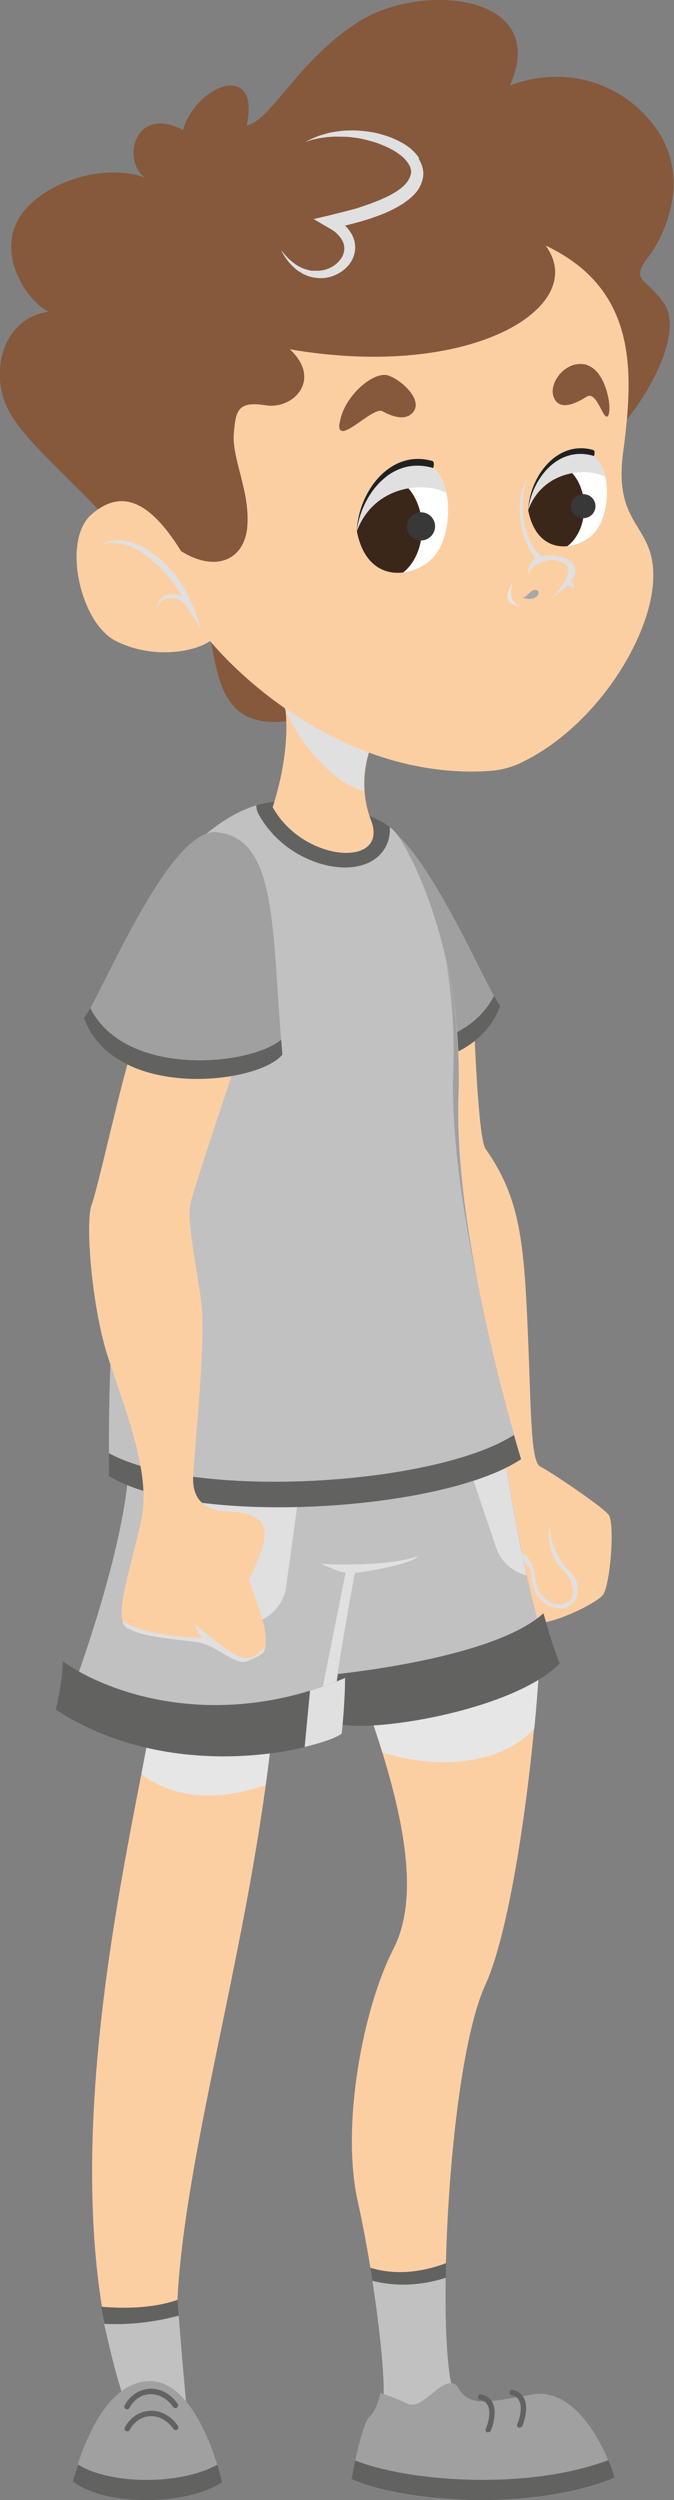 <?xml version="1.0" encoding="UTF-8"?>
<svg xmlns="http://www.w3.org/2000/svg" xmlns:xlink="http://www.w3.org/1999/xlink" viewBox="0 0 26.35 97.7">
  <rect x="0" y="0" width="26.35" height="97.7" fill="#808080" stroke="none"/>
  <defs>
    <style>
      .uuid-6466fa0a-08ed-49c3-bf69-62a9ccea4bf0 {
        clip-path: url(#uuid-949d0cc5-089a-47ca-855d-48eb68722847);
      }

      .uuid-ce7335e1-da5b-4dad-9576-89a2c4dc14c3 {
        fill: #fccfa3;
      }

      .uuid-5a54cb4d-0272-4d28-b548-7eed0a2c8fcf {
        fill: #383838;
        mix-blend-mode: screen;
      }

      .uuid-4e9db6af-ace5-4fd6-a3f6-f70c6f29ef64 {
        fill: #fff;
      }

      .uuid-19bbac9d-880f-4d08-8a3a-2b6428b53a9b {
        isolation: isolate;
      }

      .uuid-e7b708f6-6c15-440b-bee6-994dc5160fae {
        fill: #a8a8a8;
      }

      .uuid-e7b708f6-6c15-440b-bee6-994dc5160fae, .uuid-986296c6-87c6-4690-89f0-b46cd22673e5, .uuid-c6e6b042-353b-4313-b574-a6e5e69b390f {
        mix-blend-mode: multiply;
      }

      .uuid-986296c6-87c6-4690-89f0-b46cd22673e5 {
        fill: #e0e0e0;
      }

      .uuid-4fd901e6-6cb6-4a0e-a263-44de75b4b039 {
        clip-path: url(#uuid-4fb09898-6761-4fb9-accb-567472cc1759);
      }

      .uuid-29ae3d53-e528-40af-8741-37e5f4ab458a {
        fill: #212121;
      }

      .uuid-7755f309-97f1-496b-98f6-6fdde993caea {
        fill: #626261;
      }

      .uuid-8377aa32-38e1-4656-99a0-a9e75539188a {
        fill: #c2c1c1;
      }

      .uuid-c3102942-530e-4c37-857e-b9236bd227ba {
        fill: #3b261a;
      }

      .uuid-283c5dc4-9b9b-4932-bcf7-72aa944e2c7f {
        fill: #a1a0a0;
      }

      .uuid-c6e6b042-353b-4313-b574-a6e5e69b390f {
        fill: #e6e6e6;
      }

      .uuid-4adc0f1f-ecad-49b2-ac40-0accf76f5830 {
        fill: #86583c;
      }
    </style>
    <clipPath id="uuid-4fb09898-6761-4fb9-accb-567472cc1759">
      <path class="uuid-4e9db6af-ace5-4fd6-a3f6-f70c6f29ef64" d="M13.95,20.75c.16-1.38,1.32-2.95,2.98-2.46,.81,.65,.74,2.6,.06,3.43-.68,.83-2.62,1.24-3.04-.97Z"/>
    </clipPath>
    <clipPath id="uuid-949d0cc5-089a-47ca-855d-48eb68722847">
      <path class="uuid-4e9db6af-ace5-4fd6-a3f6-f70c6f29ef64" d="M20.65,19.94c.14-1.18,1.14-2.54,2.57-2.11,.7,.56,.64,2.24,.05,2.95-.58,.71-2.25,1.07-2.62-.84Z"/>
    </clipPath>
  </defs>
  <g class="uuid-19bbac9d-880f-4d08-8a3a-2b6428b53a9b">
    <g id="uuid-f7c765e3-aab3-42ea-9870-3f0d453e2c69" data-name="Ebene 1">
      <g>
        <g>
          <path class="uuid-ce7335e1-da5b-4dad-9576-89a2c4dc14c3" d="M15.45,56.53c-3.01,.91-3.05,4.84-1.46,9.15,1.59,4.31,2.59,8.16,1.39,10.48-1.19,2.32-2.06,6.9-1.39,9.88,.66,2.98,1.13,6.9,.99,7.89s1.92,1.39,1.92,1.39l.75-2.12c-.57-2.54-.09-12.55,1.33-15.65,1.41-3.09,2.43-13.35,2.12-16.13-.31-2.78-2.21-5.92-5.66-4.88Z"/>
          <path class="uuid-8377aa32-38e1-4656-99a0-a9e75539188a" d="M14.48,88.62c.38,2.33,.6,4.59,.5,5.31-.13,.99,1.92,1.39,1.92,1.39l.75-2.12c-.2-.88-.27-2.68-.22-4.76-.77,.29-1.84,.52-2.96,.18Z"/>
          <path class="uuid-283c5dc4-9b9b-4932-bcf7-72aa944e2c7f" d="M17.89,93.25c-.55-.55-1.33,.98-1.96,.68-.63-.3-1.06-.41-1.06-.41,0,0-.12,.65-.43,.93-.31,.28-.7,2.44-.7,2.44,1.96,.88,6.96,1.31,10.29-.05-.38-1.24-1.51-3.56-3.23-3.27-1.7,.29-2.45,.55-2.92-.31Z"/>
          <path class="uuid-7755f309-97f1-496b-98f6-6fdde993caea" d="M23.78,96.13c.11,.25,.19,.49,.25,.7-3.33,1.36-8.34,.93-10.29,.05,0,0,.06-.32,.15-.73,2,.81,6.65,1.2,9.89-.01Z"/>
          <path class="uuid-7755f309-97f1-496b-98f6-6fdde993caea" d="M20.32,94.87s.08-.02,.1-.06c.01-.03,.28-.67,.07-1.09-.09-.17-.24-.28-.44-.33-.06-.01-.11,.02-.13,.08-.01,.06,.02,.11,.08,.13,.15,.03,.24,.1,.3,.22,.14,.28,0,.75-.08,.91-.02,.05,0,.12,.06,.14,.01,0,.03,0,.04,0Z"/>
          <path class="uuid-7755f309-97f1-496b-98f6-6fdde993caea" d="M19.09,95.05s.08-.02,.1-.06c.01-.03,.28-.67,.07-1.09-.09-.17-.24-.28-.44-.33-.06-.01-.11,.02-.13,.08-.01,.06,.02,.11,.08,.13,.15,.03,.24,.1,.3,.22,.14,.28,0,.75-.08,.91-.02,.05,0,.12,.05,.14,.01,0,.03,0,.04,0Z"/>
          <path class="uuid-7755f309-97f1-496b-98f6-6fdde993caea" d="M14.48,88.62c.03,.17,.05,.34,.08,.51,1.18,.3,2.22,.09,2.87-.12,0-.19,0-.38,.01-.57-.77,.29-1.84,.52-2.96,.18Z"/>
        </g>
        <path class="uuid-c6e6b042-353b-4313-b574-a6e5e69b390f" d="M13.99,65.68c.36,.97,.68,1.91,.96,2.81,2.73,.81,4.91,.21,5.94-.95,.1-1.02,.17-2,.22-2.88-1.26-1.5-5.55,0-7.23,.68,.04,.11,.08,.22,.12,.34Z"/>
        <path class="uuid-ce7335e1-da5b-4dad-9576-89a2c4dc14c3" d="M18.45,37.49s.16,7.07,.55,7.43c1.27,1.82,1.47,3.42,1.62,6.78,.15,3.36,.11,5.4,.5,5.61,.4,.2,2.41,1.55,2.67,1.88,.26,.33,.07,2.79-.23,3.15-.3,.36-2.33,1.34-2.89,1.04-.56-.3-1.81-1.81-1.04-2.4-.98-1.5-.41-2.41-.19-3.42,.22-1.01-3.28-9.15-3.2-11.53,.09-2.39-1.02-4.98-1.01-5.38,0-.4,3.21-3.15,3.21-3.15Z"/>
        <path class="uuid-986296c6-87c6-4690-89f0-b46cd22673e5" d="M19.59,60.03c0,.1,.28,.52,.54,.63,0,0-.51,.08-.5,.31,.17-.11,1.16-.14,1.15,.64,0,.78,.67,1.33,1.23,1.24,.56-.09,.84-.89,.26-1.44-.58-.55-.83-1.45-.79-1.96-.06,.44-.05,1.36,.48,1.85s.59,1.18,.15,1.35c-.54,.21-1.08-.26-1.18-.91-.09-.66-.22-.91-.69-1.19-.47-.28-.65-.52-.65-.52Z"/>
        <g>
          <path class="uuid-283c5dc4-9b9b-4932-bcf7-72aa944e2c7f" d="M14.39,32.04c1.9-.15,4.64,6.73,5.17,7.26-1.19,3.25-6.83,2.59-7.76,1.43,.43-4.71,.13-8.49,2.59-8.69Z"/>
          <path class="uuid-7755f309-97f1-496b-98f6-6fdde993caea" d="M19.31,38.91c.11,.19,.19,.33,.25,.39-1.19,3.25-6.83,2.59-7.76,1.43,.02-.2,.03-.39,.05-.58,1.21,1.02,6.07,1.5,7.46-1.23Z"/>
        </g>
        <path class="uuid-ce7335e1-da5b-4dad-9576-89a2c4dc14c3" d="M10.61,67.96c-1.15,10.52-4.99,20.77-3.27,26.56-.57,.88-2.21,0-2.21,0-3.53-9.11,.05-22.63,.84-27.63,.8-4.99,4.64,1.06,4.64,1.06Z"/>
        <path class="uuid-c6e6b042-353b-4313-b574-a6e5e69b390f" d="M9.54,66.52l-3.49-.04c-.03,.13-.06,.27-.08,.42-.11,.67-.26,1.49-.44,2.43,1.64,1.23,3.65,.85,4.86,.42,.08-.6,.16-1.19,.22-1.79,0,0-.45-.71-1.08-1.44Z"/>
        <path class="uuid-8377aa32-38e1-4656-99a0-a9e75539188a" d="M6.94,89.87c.21,2.83,.4,4.66,.4,4.66h-2.21c-.43-1.08-.83-2.6-1.2-4.38,.88,.08,2.05,.07,3.01-.27Z"/>
        <path class="uuid-7755f309-97f1-496b-98f6-6fdde993caea" d="M6.94,89.87c.02,.21,.03,.42,.05,.62-1.19,.32-2.22,.36-2.91,.32-.05-.22-.1-.44-.14-.67,.88,.08,2.05,.07,3.01-.27Z"/>
        <path class="uuid-283c5dc4-9b9b-4932-bcf7-72aa944e2c7f" d="M8.68,96.99c-1.44,.94-4.58,.94-5.83-.03,.34-1.31,1.26-3.89,3-3.91,1.94-.02,2.83,3.94,2.83,3.94Z"/>
        <path class="uuid-7755f309-97f1-496b-98f6-6fdde993caea" d="M8.49,96.31c.13,.41,.19,.69,.19,.69-1.44,.94-4.58,.94-5.83-.03,.05-.2,.12-.42,.2-.66,1.29,.8,4.01,.8,5.44,.01Z"/>
        <path class="uuid-7755f309-97f1-496b-98f6-6fdde993caea" d="M4.98,95.02s.07-.02,.09-.06c.17-.32,.46-.52,.79-.54,.34-.02,.68,.16,.92,.5,.03,.05,.1,.06,.15,.02,.05-.03,.06-.1,.02-.15-.28-.4-.69-.61-1.11-.58-.4,.03-.75,.26-.96,.65-.03,.05,0,.12,.04,.14,.02,0,.03,.01,.05,.01Z"/>
        <path class="uuid-7755f309-97f1-496b-98f6-6fdde993caea" d="M4.97,94.16s.07-.02,.09-.06c.17-.32,.46-.52,.79-.54,.34-.02,.68,.16,.92,.5,.03,.05,.1,.06,.15,.02,.05-.03,.06-.1,.02-.15-.28-.4-.69-.61-1.11-.58-.4,.03-.75,.26-.96,.65-.03,.05,0,.12,.04,.14,.02,0,.03,.01,.05,.01Z"/>
        <path class="uuid-8377aa32-38e1-4656-99a0-a9e75539188a" d="M19.75,56.95c.7,4.77,1.66,7.72,1.66,7.72,0,0-6.23,2.06-7.56,1.96-1.33-.1-1.72-.1-1.69-.23,.03-.13,.63-4.21,.76-4.64s.99-3.15,.99-3.15l5.83-1.66Z"/>
        <path class="uuid-7755f309-97f1-496b-98f6-6fdde993caea" d="M21.24,63.05c-2.06,1.86-8.55,2.42-8.55,2.42l.27,1.79c.8,.6,6.99-.3,8.92-2.25-.33-.83-.63-1.96-.63-1.96Z"/>
        <path class="uuid-8377aa32-38e1-4656-99a0-a9e75539188a" d="M5.04,56.95c0,3.14-2.12,8.84-2.12,8.84,.62,.88,3.4,2.08,4.69,2.08s5.44-1.06,5.44-1.06c-.04-.57,.84-5.35,.84-5.35,0,0,2.12-.27,2.48-.66s.8-3.09,.8-3.09l-12.11-.75Z"/>
        <path class="uuid-986296c6-87c6-4690-89f0-b46cd22673e5" d="M11.76,57.82l-.57,4.17c-.13,.94-.99,1.59-1.93,1.47l-2.27-.3c-.94-.13-1.6-.99-1.47-1.93l.63-4.53,5.6,1.13Z"/>
        <path class="uuid-986296c6-87c6-4690-89f0-b46cd22673e5" d="M19.75,56.95l-1.41,.4,1.05,3.11c.19,.57,.66,.97,1.2,1.11-.28-1.23-.58-2.79-.85-4.62Z"/>
        <path class="uuid-986296c6-87c6-4690-89f0-b46cd22673e5" d="M12.52,61.1c.8,.36,.99,.36,.99,.36l-.96,4.81s.22-.05,.54-.12c.19-1.47,.78-4.68,.78-4.68,0,0,2.12-.27,2.48-.66-1.31,.46-3.83,.3-3.83,.3Z"/>
        <path id="uuid-7b1629e4-fd81-4427-8321-6ca10ec28648" data-name="icon-color" class="icon-color uuid-8377aa32-38e1-4656-99a0-a9e75539188a" d="M7.45,33.12c1.66-1.56,2.95-1.99,4.51-1.79s3.02,.56,3.55,1.26c.53,.7,2.62,4.61,2.42,10.24-.2,5.64,2.45,14.19,2.45,14.19-3.05,2.06-12.86,2.65-16.11,.66-.2-11.87,2.39-23.21,3.18-24.56Z"/>
        <g>
          <path class="uuid-7755f309-97f1-496b-98f6-6fdde993caea" d="M20.1,56.07c-3.07,1.98-12.45,2.56-15.84,.72,0,.3,0,.59,0,.89,3.25,1.99,13.06,1.39,16.11-.66,0,0-.11-.35-.28-.95Z"/>
          <path class="uuid-283c5dc4-9b9b-4932-bcf7-72aa944e2c7f" d="M17.43,37.5c.22,1.29,.35,2.74,.29,4.34-.09,2.49,.38,5.55,.93,8.2-.46-2.39-.81-5.02-.73-7.2,.07-2.02-.15-3.82-.49-5.33Z"/>
        </g>
        <path class="uuid-7755f309-97f1-496b-98f6-6fdde993caea" d="M13.49,33.9c.67,0,1.21-.24,1.51-.68,.12-.17,.26-.47,.24-.9-.66-.53-1.93-.82-3.28-.99-.68-.09-1.31-.05-1.94,.14,0,.12,.03,.24,.09,.35,.79,1.43,2.3,2.08,3.38,2.08h0Z"/>
        <path class="uuid-4adc0f1f-ecad-49b2-ac40-0accf76f5830" d="M9.64,4.91c.56-2.52-1.92-1.66-2.49,.17-1.86-.99-2.42,1.16-1.49,1.86-1.72-.63-4.31,.3-5.01,1.76-.7,1.46,.5,3.15,1.26,3.48-1.69,.23-2.29,2.12-1.69,3.61,.6,1.49,3.25,3.45,4.64,5.3,1.39,1.86,2.52,1.72,3.15,3.18,.63,1.46,.1,4.71,3.94,3.78,3.85-.93,11.67-10.64,11.67-10.64,1.96-1.99,3.05-4.51,2.35-5.54-.7-1.03-1.36-.86-.63-1.82,.73-.96,1.69-3.22,.23-5.14-1.46-1.92-3.81-2.29-5.64-1.56C21.54-.26,16.47-.7,14.05,.83s-3.41,3.85-4.41,4.08Z"/>
        <path class="uuid-ce7335e1-da5b-4dad-9576-89a2c4dc14c3" d="M11.01,26.94c.57,1.99-.35,4.6-.35,4.6,1.19,2.17,4.55,2.39,3.85,.53-.71-1.86,.22-3.4,.22-3.4l-3.71-1.72Z"/>
        <path class="uuid-986296c6-87c6-4690-89f0-b46cd22673e5" d="M14.72,28.67l-3.65-1.69s-.03,.03-.05,.04c.06,.23,.1,.47,.13,.71,.48,1.14,1.75,2.84,3.09,3.19-.09-1.3,.47-2.25,.47-2.25Z"/>
        <path class="uuid-ce7335e1-da5b-4dad-9576-89a2c4dc14c3" d="M21.34,9.61c1.72,2.35-2.85,5.27-10.01,4.04,1.26,1.16,.17,2.35-.93,2.19-1.09-.17-1.19,.17-1.26,1.13-.07,.96,.63,2.22,.53,3.58-.1,1.36-1.26,1.82-2.59,.99-1.23-1.99-2.35-2.45-3.51-1.43-1.16,1.03-.43,4.24,.96,4.94,1.39,.7,3.02,.46,3.68,0,2.03,2.38,6.12,5.38,10.89,5.08,.44-.03,.87-.13,1.26-.32,2.82-1.34,4.94-4.63,5.16-6.92,.23-2.45-1.56-2.15-1.16-5.2,.4-3.05,.63-6.36-3.02-8.09Z"/>
        <path class="uuid-986296c6-87c6-4690-89f0-b46cd22673e5" d="M7.51,23.65c-.07-.19-.15-.37-.24-.55-.09-.17-.21-.34-.32-.5l-.18-.23-.2-.22c-.07-.07-.14-.14-.21-.21-.07-.07-.15-.13-.23-.19-.07-.07-.16-.12-.24-.18-.08-.06-.17-.11-.25-.16-.08-.05-.18-.09-.27-.13-.09-.04-.19-.07-.28-.1-.09-.03-.2-.04-.29-.06-.1-.02-.2,0-.3,0-.1,0-.2,.04-.29,.05-.09,.03-.18,.08-.27,.12,.09-.02,.19-.05,.28-.07,.1,0,.19-.02,.28,0,.09,.01,.19,.01,.28,.04,.09,.02,.18,.04,.27,.08,.17,.07,.34,.15,.49,.25,.08,.05,.16,.1,.23,.16,.07,.06,.15,.11,.22,.18,.07,.06,.14,.12,.21,.19,.07,.07,.13,.13,.2,.2,.13,.14,.25,.28,.36,.43,.11,.15,.22,.31,.31,.47,.02,.03,.03,.05,.04,.08-.14-.06-.3-.08-.45-.07-.08,0-.16,.03-.23,.07-.07,.04-.14,.09-.19,.15-.02,.03-.05,.06-.06,.1-.01,.04-.04,.07-.04,.11,0,.04-.02,.07-.02,.11v.11l.02-.11s.03-.07,.04-.1c0-.03,.04-.06,.05-.09,.02-.03,.05-.05,.07-.08,.05-.05,.11-.08,.17-.1,.07-.02,.13-.03,.2-.03,.13,0,.27,.04,.38,.1,.06,.03,.11,.07,.16,.12,.05,.05,.08,.1,.12,.15l.54,.86-.34-.96Z"/>
        <path class="uuid-986296c6-87c6-4690-89f0-b46cd22673e5" d="M22.14,22.09c-.27-.3-1.07-.32-1.5,.32-.03-.28,.29-.62,.29-.62-.5-.52-.96-2.18-.24-3.21-.57,1.02-.11,2.83,.49,3.16,.31-.07,.94-.03,1.19,.27,.16,.2,.21,.4-.07,.73,.2,.1,.12,.33,.12,.33-.05-.17-.16-.2-.24-.2-.14,.14-.33,.31-.59,.5,.23-.27,.83-.98,.56-1.27Z"/>
        <path class="uuid-e7b708f6-6c15-440b-bee6-994dc5160fae" d="M20.42,23.33c.13,.06,.29-.24,.47-.28,.18-.03,.25,.18,.03,.3-.24,.14-.51-.02-.51-.02Z"/>
        <path class="uuid-c6e6b042-353b-4313-b574-a6e5e69b390f" d="M20.06,22.74c-.22,.62,.02,.91,.4,.97-.73-.08-.75-.41-.4-.97Z"/>
        <g>
          <path class="uuid-29ae3d53-e528-40af-8741-37e5f4ab458a" d="M13.95,20.75c.06-1.53,1.31-3.22,2.97-2.73,.13,.11-.09,.44,0,.61,.44,.84,.63,2.13,.07,2.82-.68,.83-2.6,1.51-3.03-.7Z"/>
          <g>
            <path class="uuid-4e9db6af-ace5-4fd6-a3f6-f70c6f29ef64" d="M13.95,20.75c.16-1.38,1.32-2.95,2.98-2.46,.81,.65,.74,2.6,.06,3.43-.68,.83-2.62,1.24-3.04-.97Z"/>
            <g class="uuid-4fd901e6-6cb6-4a0e-a263-44de75b4b039">
              <path class="uuid-c3102942-530e-4c37-857e-b9236bd227ba" d="M16.5,20.63c0,1.11-.65,2-1.46,2s-1.46-.9-1.46-2,.65-2,1.46-2,1.46,.9,1.46,2Z"/>
            </g>
          </g>
          <path class="uuid-5a54cb4d-0272-4d28-b548-7eed0a2c8fcf" d="M17.01,20.57c0,.3-.25,.55-.55,.55s-.55-.24-.55-.55,.25-.55,.55-.55,.55,.24,.55,.55Z"/>
          <path class="uuid-986296c6-87c6-4690-89f0-b46cd22673e5" d="M17.45,19.25c-.09-.4-.26-.74-.52-.95-1.66-.5-2.82,1.08-2.98,2.46,.66-1.77,2.59-1.97,3.5-1.5Z"/>
        </g>
        <g>
          <path class="uuid-29ae3d53-e528-40af-8741-37e5f4ab458a" d="M20.65,19.94c.05-1.31,1.13-2.77,2.56-2.35,.11,.09-.08,.38,0,.52,.38,.73,.54,1.83,.06,2.43-.58,.71-2.24,1.3-2.61-.6Z"/>
          <g>
            <path class="uuid-4e9db6af-ace5-4fd6-a3f6-f70c6f29ef64" d="M20.65,19.94c.14-1.18,1.14-2.54,2.57-2.11,.7,.56,.64,2.24,.05,2.95-.58,.71-2.25,1.07-2.62-.84Z"/>
            <g class="uuid-6466fa0a-08ed-49c3-bf69-62a9ccea4bf0">
              <path class="uuid-c3102942-530e-4c37-857e-b9236bd227ba" d="M22.84,19.83c0,.95-.56,1.72-1.26,1.72s-1.26-.77-1.26-1.72,.56-1.72,1.26-1.72,1.26,.77,1.26,1.72Z"/>
            </g>
          </g>
          <path class="uuid-5a54cb4d-0272-4d28-b548-7eed0a2c8fcf" d="M23.28,19.78c0,.26-.21,.47-.48,.47s-.48-.21-.48-.47,.21-.47,.48-.47,.48,.21,.48,.47Z"/>
          <path class="uuid-986296c6-87c6-4690-89f0-b46cd22673e5" d="M23.66,18.64c-.07-.34-.22-.64-.44-.82-1.43-.43-2.43,.93-2.57,2.11,.56-1.52,2.23-1.69,3.01-1.3Z"/>
        </g>
        <path class="uuid-4adc0f1f-ecad-49b2-ac40-0accf76f5830" d="M13.28,16.54c.14-1.05,1.35-2.08,1.92-1.86,.57,.22,1.27,.93,.99,1.37-.28,.44-.86,.23-1.24,.02-.38-.21-1.81,1.44-1.68,.46Z"/>
        <path class="uuid-4adc0f1f-ecad-49b2-ac40-0accf76f5830" d="M22.98,14.27c-.84-.27-1.56,.7-1.33,1.26,.23,.56,.89,.22,1.29-.03,.4-.25,.65,.99,.83,.75,.18-.25-.07-1.74-.8-1.97Z"/>
        <path class="uuid-986296c6-87c6-4690-89f0-b46cd22673e5" d="M16.38,6.17c-.26-.39-.64-.6-1.01-.76-.19-.08-.38-.14-.57-.19-.19-.05-.39-.08-.59-.1-.2-.02-.4-.03-.59-.02-.2,0-.39,.03-.59,.06-.19,.03-.38,.09-.57,.15l-.27,.11-.26,.13,.28-.09,.28-.06,.28-.04,.28-.02c.19,0,.37,0,.56,.01,.19,.02,.37,.04,.55,.08,.18,.04,.36,.09,.53,.14,.17,.06,.34,.13,.51,.21,.16,.08,.31,.17,.45,.28,.14,.1,.25,.23,.33,.36,.08,.13,.11,.26,.08,.39-.03,.12-.09,.25-.2,.37-.1,.12-.24,.22-.39,.32-.15,.09-.31,.18-.48,.25-.16,.08-.34,.14-.51,.21-.17,.06-.35,.12-.53,.18-.36,.1-.73,.19-1.09,.28l-.6,.14,.53,.31c.08,.05,.16,.09,.23,.14,.08,.05,.14,.11,.2,.17,.06,.06,.11,.13,.15,.2,.04,.07,.07,.14,.08,.22,.02,.07,.01,.15,0,.23-.02,.08-.04,.15-.09,.23-.04,.07-.1,.14-.16,.2-.06,.06-.13,.12-.21,.16-.08,.05-.16,.08-.25,.11-.09,.03-.18,.04-.27,.05-.09,0-.19,0-.28,0-.09-.01-.19-.04-.28-.07-.09-.03-.18-.07-.26-.12-.09-.05-.17-.11-.24-.17-.08-.06-.15-.13-.22-.21-.07-.07-.13-.16-.2-.23,.05,.09,.09,.18,.16,.27,.06,.09,.12,.17,.19,.25,.07,.08,.15,.15,.23,.22,.08,.07,.18,.12,.27,.18,.1,.05,.2,.09,.31,.12,.11,.03,.22,.04,.33,.05,.11,0,.23,0,.34-.03,.11-.02,.22-.06,.33-.11,.21-.1,.4-.25,.54-.45,.14-.2,.22-.46,.19-.72-.01-.13-.05-.25-.11-.37-.06-.11-.13-.21-.21-.3-.02-.03-.05-.05-.08-.08h.04l.57-.15c.19-.06,.38-.11,.56-.18,.19-.07,.37-.13,.55-.22,.18-.08,.36-.18,.54-.29,.17-.12,.34-.24,.49-.41,.15-.16,.27-.39,.31-.64,.04-.26-.05-.52-.17-.71Z"/>
        <path class="uuid-ce7335e1-da5b-4dad-9576-89a2c4dc14c3" d="M5.22,40.8c-.47,1.38-1.39,5.63-1.64,6.29-.25,.66,0,4.04,.67,6.03,.66,2,1.64,4.43,1.29,6.19-.35,1.76-1.14,3.88-.6,4.26s1.9,.47,2.76,.59c.86,.11,1.51,1,2.06,.72,.55-.27,.67-.23,.62-.96-.04-.72-.67-2.09-.63-2.21,.17-.4,.68-1.38,.59-1.91-.09-.53-.65-.71-1.5-.74-.84-.03-1.27-.48-1.29-1.19-.02-.71,.54-5.43,.31-7.06-.25-1.73-.54-3.11-.43-3.72,.12-.61,1.94-5.99,1.94-5.99l-4.15-.32Z"/>
        <g>
          <path class="uuid-283c5dc4-9b9b-4932-bcf7-72aa944e2c7f" d="M8.45,32.52c-1.9-.15-4.64,6.73-5.17,7.26,1.19,3.25,6.83,2.59,7.76,1.43-.43-4.71-.13-8.49-2.59-8.69Z"/>
          <path class="uuid-7755f309-97f1-496b-98f6-6fdde993caea" d="M3.53,39.39c-.11,.19-.19,.33-.25,.39,1.19,3.25,6.83,2.59,7.76,1.43-.02-.2-.03-.39-.05-.58-1.21,1.02-6.07,1.5-7.46-1.23Z"/>
        </g>
        <path class="uuid-986296c6-87c6-4690-89f0-b46cd22673e5" d="M9.66,64.79c-.48,.03-1.44-.81-2.06-1.33,0,0,.18,.43,.31,.55-1.3-.03-2.51-.27-3.13-.66,.03,.1,.08,.18,.14,.23,.54,.39,1.9,.47,2.76,.59,.86,.11,1.51,1,2.06,.72,.41-.2,.58-.23,.62-.53-.17,.2-.44,.42-.72,.44Z"/>
        <path class="uuid-7755f309-97f1-496b-98f6-6fdde993caea" d="M2.44,64.91c1.64,1.19,5.92,2.83,11.05,.66,0,.97-.13,2.17-.13,2.17-.49,.49-6.41,2.17-11.18-.93,.31-1.33,.27-1.9,.27-1.9Z"/>
        <path class="uuid-986296c6-87c6-4690-89f0-b46cd22673e5" d="M11.91,68.27c.79-.19,1.32-.4,1.45-.53,0,0,.13-1.19,.13-2.17-.46,.2-.92,.36-1.37,.5l-.21,2.2Z"/>
      </g>
    </g>
  </g>
</svg>